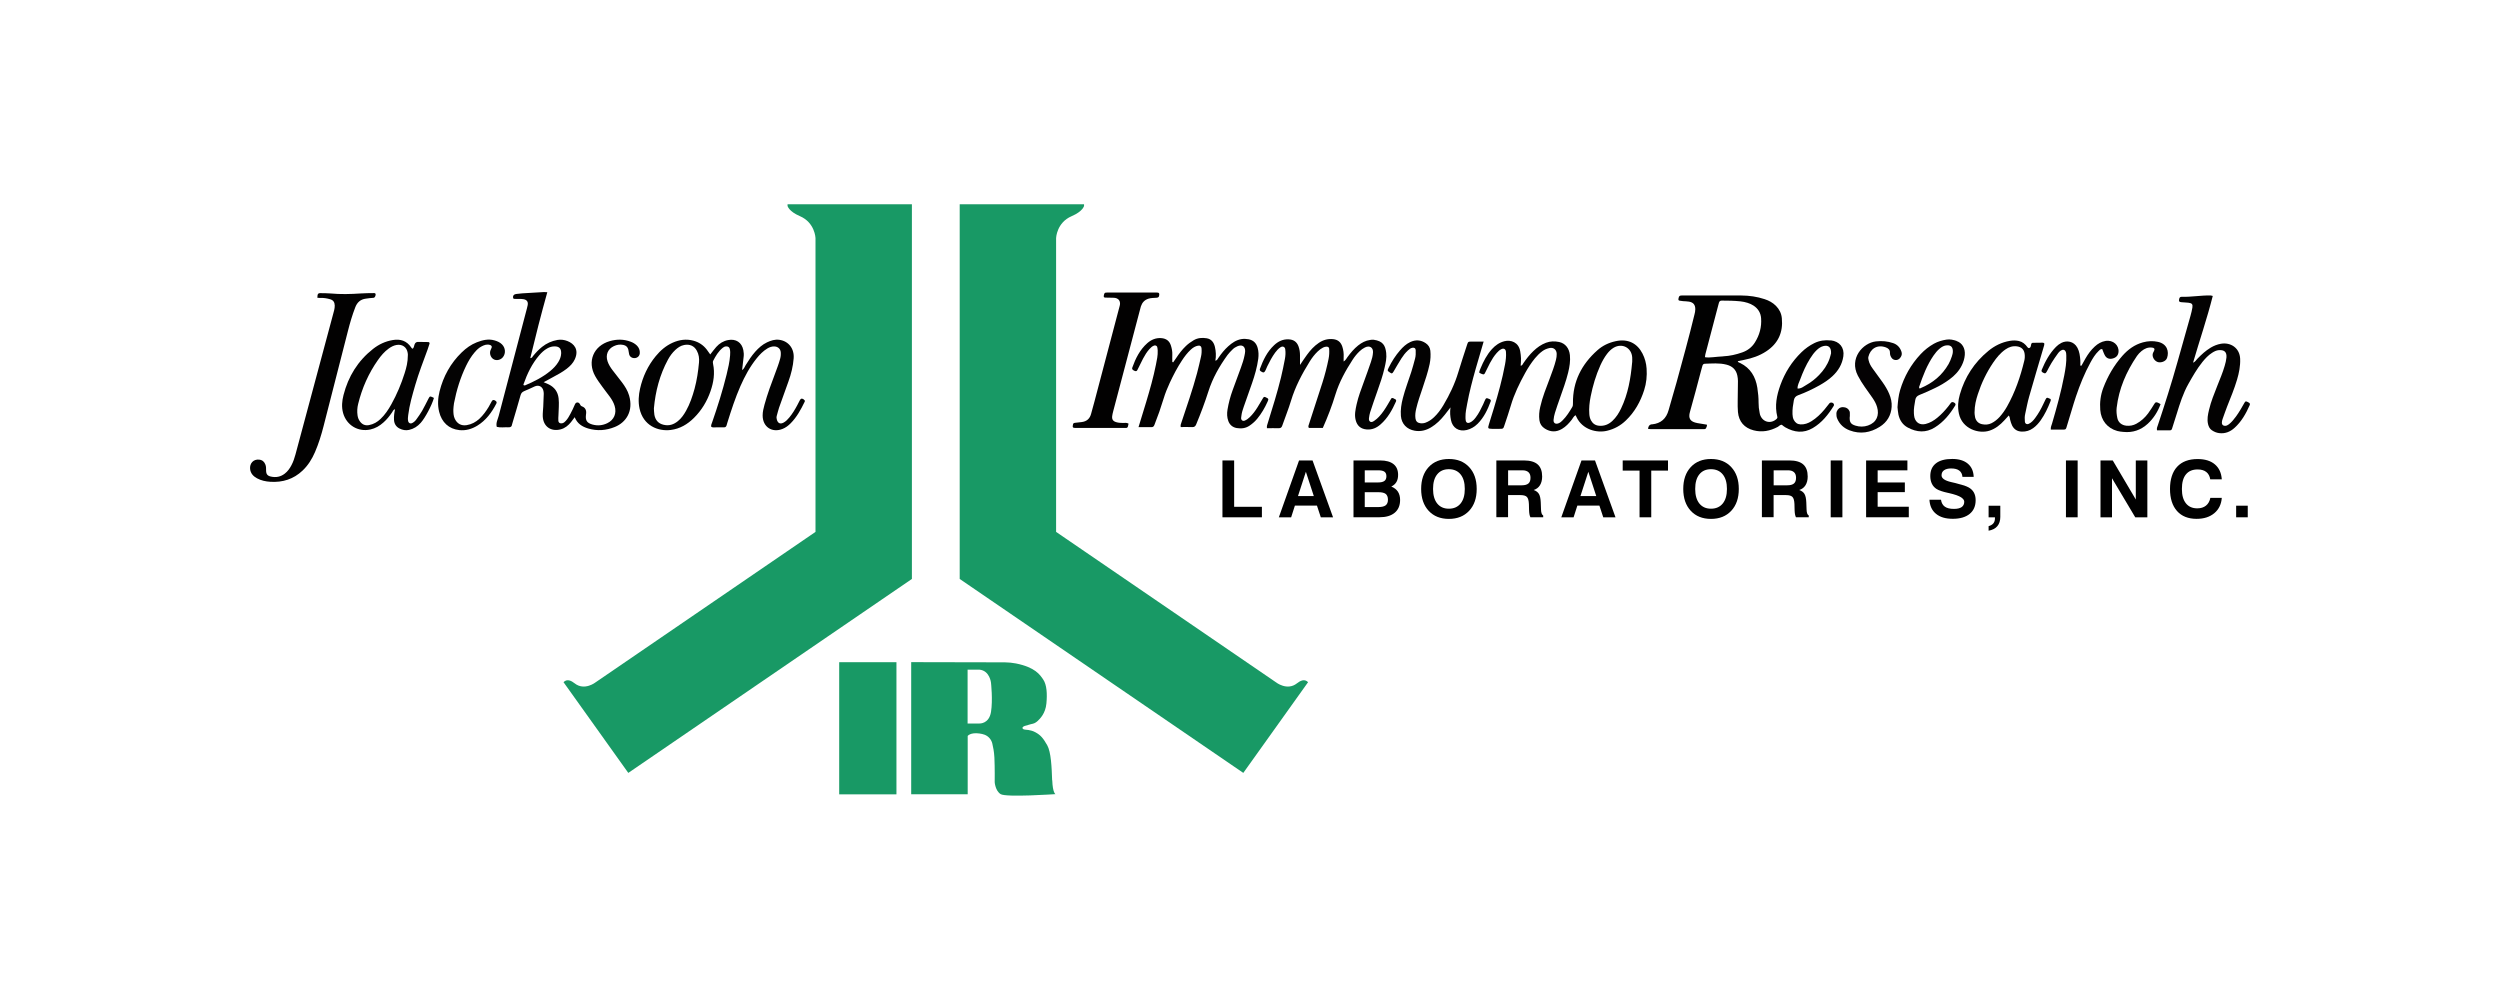 <?xml version="1.0" encoding="UTF-8"?>
<svg xmlns="http://www.w3.org/2000/svg" viewBox="0 0 500 200">
  <defs>
    <style>
      .cls-1 {
        fill: none;
      }

      .cls-2 {
        fill: #030202;
      }

      .cls-3 {
        fill: #010101;
      }

      .cls-4 {
        fill: #020101;
      }

      .cls-5 {
        fill: #040203;
      }

      .cls-6 {
        fill: #020202;
      }

      .cls-7 {
        fill: #020102;
      }

      .cls-8 {
        fill: #189965;
      }

      .cls-9 {
        fill: #040303;
      }
    </style>
  </defs>
  <g id="Capa_4" data-name="Capa 4">
    <rect class="cls-1" width="500" height="200"/>
  </g>
  <g id="LOGOS_A_COLOR" data-name="LOGOS A COLOR">
    <g id="jackson">
      <g>
        <g>
          <path class="cls-2" d="M260.02,72.96c.55-.8.94-1.41,1.37-1.99.67-.92,1.43-1.76,2.38-2.4.87-.59,1.8-.85,2.86-.74.98.1,1.56.64,1.84,1.52.21.65.3,1.34.26,2.04-.02.26,0,.53,0,.91.43-.27.57-.62.77-.89.63-.85,1.3-1.66,2.13-2.32.71-.56,1.48-.98,2.39-1.1.24-.03.49-.08.72-.04,1.85.27,2.32,1.13,2.5,2.62.12,1.02-.1,2.02-.33,3-.37,1.62-.91,3.18-1.47,4.75-.49,1.37-.96,2.75-1.41,4.13-.11.34-.17.71-.22,1.07-.04.28-.06.61.19.79.32.23.64-.01.89-.18.33-.22.64-.5.91-.79.7-.74,1.25-1.59,1.76-2.46.24-.42.49-.83.71-1.21.32-.2.49.08.7.14.23.06.32.27.23.48-.76,1.71-1.66,3.34-3.09,4.59-.78.69-1.68,1.1-2.77,1.01-1.17-.09-1.92-.72-2.21-1.89-.27-1.06-.03-2.1.19-3.12.34-1.54.91-3.02,1.45-4.5.48-1.33.97-2.66,1.42-4,.21-.61.37-1.23.41-1.89.06-.9-.59-1.5-1.61-1-.41.2-.76.46-1.08.77-.53.5-.99,1.07-1.39,1.69-1.41,2.18-2.66,4.43-3.43,6.93-.69,2.28-1.55,4.51-2.53,6.71h-2.79c-.2-.3-.04-.55.04-.81.9-2.77,1.81-5.53,2.69-8.3.49-1.54.89-3.11,1.21-4.69.14-.68.17-1.36.12-2.05-.02-.27-.22-.41-.5-.41-.25,0-.47.06-.7.17-.4.2-.75.46-1.08.78-.62.59-1.14,1.27-1.59,1.99-1.54,2.48-2.9,5.04-3.75,7.85-.51,1.7-1.19,3.35-1.77,5.03-.13.37-.33.5-.71.49-.77-.02-1.53,0-2.34,0-.07-.42.07-.74.18-1.08.94-3.01,1.88-6.02,2.63-9.08.3-1.22.54-2.45.78-3.68.12-.64.16-1.29.07-1.94-.06-.48-.48-.68-.9-.44-.46.27-.8.68-1.12,1.1-.62.85-1.11,1.79-1.57,2.73-.13.25-.22.52-.34.78-.26.53-.43.57-.93.25-.19-.12-.29-.27-.21-.5.65-1.76,1.44-3.43,2.84-4.74.82-.77,1.77-1.24,2.95-1.17.96.05,1.6.51,1.93,1.4.21.57.3,1.17.3,1.79,0,.56,0,1.13,0,1.93Z"/>
          <path class="cls-4" d="M227.72,85.37c.54-1.77,1.05-3.39,1.53-5.01.73-2.44,1.43-4.89,1.93-7.39.19-.95.41-1.9.36-2.88-.01-.24-.04-.48-.1-.71-.06-.22-.37-.35-.59-.28-.4.13-.69.41-.96.71-.52.58-.92,1.23-1.28,1.91-.38.72-.72,1.45-1.08,2.17-.11.23-.22.43-.54.31-.46-.17-.64-.37-.54-.66.66-1.85,1.51-3.58,3.01-4.91.78-.69,1.7-1.08,2.77-1.01,1,.07,1.67.55,1.96,1.52.18.58.3,1.18.27,1.79-.03.48,0,.97,0,1.46,0,.02.06.03.17.08.19-.27.39-.54.58-.83.58-.88,1.21-1.72,1.98-2.45.47-.45.99-.82,1.55-1.15.82-.48,1.7-.53,2.58-.39.96.15,1.45.84,1.66,1.72.21.91.26,1.83.09,2.77.36-.06.47-.35.62-.58.57-.84,1.2-1.63,1.96-2.31.76-.68,1.58-1.25,2.62-1.43.49-.08.96-.06,1.44.03.98.19,1.56.78,1.82,1.73.2.72.21,1.44.12,2.17-.23,1.69-.7,3.32-1.26,4.93-.55,1.56-1.1,3.13-1.65,4.69-.2.57-.39,1.15-.46,1.76-.02.16-.06.32-.06.48,0,.44.34.67.73.51.38-.16.7-.39.99-.68.62-.59,1.12-1.28,1.57-2,.39-.62.75-1.25,1.12-1.87.12-.21.28-.23.5-.12.6.29.63.33.38.89-.55,1.23-1.22,2.38-2.07,3.41-.44.53-.95.99-1.53,1.38-.79.54-1.66.63-2.56.48-.81-.14-1.4-.62-1.69-1.41-.27-.74-.29-1.5-.16-2.28.22-1.32.56-2.61,1.02-3.87.55-1.52,1.11-3.04,1.67-4.55.29-.8.56-1.6.72-2.44.05-.28.12-.56.12-.84,0-.97-.63-1.36-1.55-.97-.38.16-.72.38-1,.67-.34.35-.7.69-.98,1.08-1.62,2.24-2.98,4.62-3.82,7.27-.71,2.23-1.54,4.43-2.44,6.59-.15.37-.35.58-.8.56-.76-.04-1.53-.01-2.3-.01-.08-.39.06-.68.16-.97,1.08-3.26,2.22-6.5,3.11-9.82.29-1.09.54-2.2.79-3.3.13-.56.15-1.12.1-1.69-.04-.38-.3-.57-.68-.5-.58.1-1.05.41-1.47.8-.69.64-1.25,1.38-1.76,2.16-.94,1.42-1.72,2.93-2.44,4.47-.48,1.03-.9,2.07-1.23,3.16-.54,1.78-1.15,3.53-1.84,5.26-.13.32-.28.45-.61.45-.81,0-1.62,0-2.57,0Z"/>
          <path class="cls-4" d="M63.47,59.55c.02-.2.02-.35.04-.5.04-.29.21-.43.5-.42.69.01,1.38,0,2.06.06,2.02.19,4.04.14,6.07,0,.85-.06,1.7-.06,2.55-.07.18,0,.43-.03.44.26,0,.32-.2.67-.39.68-.53.02-1.04.1-1.57.17-1.09.14-1.74.75-2.12,1.74-.6,1.55-1.06,3.14-1.47,4.75-1.62,6.34-3.24,12.69-4.87,19.03-.45,1.76-.99,3.5-1.71,5.17-.6,1.39-1.38,2.65-2.49,3.7-1.81,1.72-3.98,2.39-6.44,2.24-.94-.06-1.84-.25-2.67-.7-.75-.41-1.29-.99-1.38-1.87-.11-1.09.65-2,1.83-1.86.63.07,1.02.42,1.24,1.01.15.39.12.79.13,1.2.02.71.28,1.03.98,1.18,1,.22,1.93.05,2.75-.59.59-.45,1.01-1.05,1.35-1.7.36-.68.6-1.41.8-2.15,2.51-9.33,5.01-18.66,7.51-27.99.16-.58.35-1.16.34-1.78-.02-.66-.28-1.08-.92-1.26-.62-.18-1.26-.29-1.92-.26-.2.01-.39-.02-.64-.04Z"/>
          <path class="cls-2" d="M442.55,59.2c-1.14,4.52-2.64,8.87-3.94,13.34.43-.16.61-.52.86-.78.82-.85,1.67-1.64,2.7-2.25.63-.37,1.29-.63,2.02-.76,1.91-.33,3.74.81,3.84,3,.06,1.44-.22,2.82-.62,4.18-.54,1.82-1.27,3.58-1.97,5.34-.33.82-.6,1.67-.91,2.5-.1.27-.17.54-.16.83.02.36.27.57.64.57.3,0,.54-.14.77-.31.55-.43.98-.97,1.39-1.52.65-.88,1.18-1.83,1.72-2.78.19-.34.29-.35.69-.14.4.2.49.33.35.63-.74,1.68-1.63,3.26-3.01,4.51-.88.8-1.89,1.22-3.11,1.06-.54-.07-1.01-.28-1.45-.58-.41-.28-.63-.71-.75-1.21-.23-.99-.03-1.93.2-2.88.39-1.66,1.04-3.23,1.66-4.81.52-1.32,1.08-2.62,1.47-3.98.16-.54.3-1.1.35-1.66.09-1.1-.42-1.55-1.53-1.47-.51.04-.93.27-1.34.53-.76.48-1.37,1.14-1.93,1.83-1.1,1.36-1.95,2.87-2.81,4.39-1.06,1.88-1.7,3.92-2.33,5.97-.31,1-.64,2-.95,3-.07.23-.22.32-.44.32-.85,0-1.7,0-2.56,0-.1-.42.08-.74.19-1.08,1.38-4.14,2.7-8.3,3.88-12.5.88-3.11,1.76-6.22,2.63-9.33.15-.54.29-1.1.38-1.65.1-.65-.09-.88-.76-.96-.48-.06-.97-.06-1.45-.11-.38-.04-.49-.14-.47-.4.04-.47.17-.69.52-.68,1.95.06,3.87-.31,5.82-.27.08,0,.16.04.41.1Z"/>
          <path class="cls-2" d="M296.74,68.27c-.57,1.95-1.1,3.73-1.61,5.52-.65,2.3-1.26,4.61-1.69,6.95-.16.87-.36,1.75-.34,2.65,0,.24,0,.49.05.73.08.43.41.57.81.4.5-.22.86-.6,1.18-1.02.62-.81,1.06-1.72,1.49-2.63.1-.22.19-.45.29-.67.29-.65.33-.66.97-.39.23.09.33.25.25.47-.61,1.64-1.35,3.21-2.61,4.47-.62.61-1.33,1.04-2.18,1.25-1.58.38-2.85-.41-3.16-2-.14-.73-.24-1.48-.09-2.52-.51.66-.83,1.07-1.15,1.48-.79.99-1.67,1.88-2.77,2.53-1.01.6-2.08.86-3.25.65-1.57-.28-2.61-1.35-2.75-2.94-.1-1.23.09-2.42.4-3.6.45-1.77,1.12-3.46,1.67-5.19.28-.88.52-1.78.76-2.68.15-.55.15-1.12.13-1.69-.01-.39-.26-.55-.65-.49-.38.06-.65.3-.92.55-.51.47-.93,1.02-1.3,1.6-.54.85-1.04,1.73-1.55,2.6-.26.44-.35.47-.74.2-.53-.36-.53-.37-.24-.97.61-1.24,1.35-2.4,2.25-3.44.59-.68,1.23-1.29,2.06-1.68,1.07-.5,2.12-.44,3.1.23.53.36.85.86.92,1.5.09.89.04,1.78-.14,2.66-.35,1.67-.91,3.27-1.44,4.88-.45,1.34-.93,2.68-1.25,4.06-.15.63-.24,1.28-.15,1.93.07.56.38.89.93.97.36.05.71.03,1.07-.1.66-.24,1.22-.63,1.72-1.1.74-.7,1.34-1.52,1.86-2.39,1.24-2.09,2.29-4.27,2.99-6.61.56-1.86,1.17-3.7,1.77-5.54.18-.55.22-.58.76-.58.81-.01,1.61,0,2.57,0Z"/>
          <path class="cls-4" d="M225.71,84.74c-.04.19-.07.38-.13.57-.05.16-.17.27-.35.28-.12,0-.24,0-.36,0-3.28,0-6.56,0-9.84,0-.12,0-.24-.03-.32-.04-.23-.12-.17-.3-.15-.44.06-.45.12-.51.48-.55.44-.05.88-.09,1.32-.15.99-.13,1.61-.68,1.86-1.65.22-.82.45-1.63.67-2.45,1.59-6.02,3.17-12.03,4.76-18.05.08-.31.15-.63.25-.94.33-.98-.09-1.78-1.27-1.77-.53,0-1.05-.01-1.58-.03-.26,0-.34-.16-.29-.4.1-.54.16-.61.7-.61,3.28,0,6.56,0,9.84,0,.08,0,.16,0,.24.01.26.02.33.19.31.41-.03.47-.14.58-.55.62-.52.04-1.04.02-1.56.17-.83.25-1.3.78-1.56,1.55-.09.27-.15.55-.22.82-1.77,6.72-3.55,13.44-5.32,20.16-.08.31-.16.63-.2.95-.09.69.17,1.05.84,1.24.43.13.88.14,1.32.15.35.01.73-.1,1.09.13Z"/>
          <path class="cls-5" d="M416.3,73.12c.27-.48.53-.97.81-1.45.51-.88,1.1-1.69,1.86-2.38.61-.56,1.31-.96,2.12-1.1,1.53-.26,2.76.86,2.61,2.24-.07.63-.44,1.07-1.13,1.26-.66.19-1.24,0-1.57-.57-.24-.41-.38-.88-.56-1.31-.35-.03-.53.2-.73.4-.68.65-1.16,1.45-1.61,2.27-1.19,2.17-2.11,4.45-2.9,6.79-.62,1.84-1.12,3.71-1.71,5.56-.39,1.23-.14,1.08-1.47,1.09-.6,0-1.21,0-1.86,0-.05-.49.14-.85.25-1.21.93-3.18,1.82-6.37,2.44-9.63.25-1.31.47-2.63.41-3.97-.02-.32,0-.65-.21-.93-.15-.21-.39-.28-.63-.19-.36.14-.62.4-.83.69-.45.62-.89,1.25-1.29,1.91-.34.55-.62,1.13-.93,1.7-.24.44-.39.47-.85.19-.21-.13-.26-.29-.18-.5.7-1.69,1.56-3.29,2.86-4.61.31-.32.67-.58,1.07-.79,1.02-.53,2.49-.39,3.22.99.41.77.5,1.62.57,2.46.03.36,0,.72,0,1.09.07,0,.15.01.22.02Z"/>
          <path class="cls-9" d="M432.12,80.83c-.57,1.51-1.39,2.83-2.57,3.92-1.38,1.27-3.02,1.83-4.89,1.63-.4-.04-.81-.07-1.19-.18-2-.55-3.26-2.12-3.42-4.22-.12-1.51.07-2.99.61-4.41.9-2.36,2.15-4.52,3.83-6.42,1.12-1.26,2.44-2.23,4.1-2.68,1-.27,2.01-.32,3-.1,1.85.41,2.26,1.94,1.82,3.22-.26.76-1.35,1.04-1.94.79-.71-.29-1.13-1.16-.87-1.79.06-.15.15-.29.22-.43.17-.39.04-.59-.39-.64-.82-.11-1.51.19-2.12.69-.34.28-.66.61-.91.97-2.14,3.15-3.63,6.56-4.07,10.39-.08.7,0,1.38.14,2.05.19.89.89,1.43,1.81,1.52.7.07,1.36-.05,1.99-.39.94-.51,1.72-1.22,2.35-2.07.46-.61.85-1.28,1.26-1.92.21-.32.32-.37.69-.23.19.07.35.19.55.31Z"/>
          <path class="cls-5" d="M369.95,83.32s-.01.09-.01.13c-.04,1.01.23,1.39,1.16,1.68.84.26,1.69.25,2.5-.03,1.75-.61,2.29-2.07,1.82-3.68-.19-.67-.53-1.27-.92-1.84-.5-.74-1.03-1.45-1.54-2.18-.51-.73-.98-1.48-1.39-2.27-1.78-3.45.99-6.54,3.6-6.85,1.21-.14,2.33-.04,3.45.34.8.27,1.36.83,1.65,1.66.2.57.04,1.03-.36,1.43-.46.45-1.23.38-1.59-.14-.21-.3-.34-.63-.33-1.02.02-.57-.31-.88-.81-1.07-1.78-.66-3.14.32-3.51,1.9-.05.22,0,.48.06.71.14.6.44,1.13.8,1.62.64.89,1.29,1.76,1.92,2.65.54.76,1.03,1.55,1.39,2.41.35.83.55,1.69.49,2.59-.11,1.73-.92,3.08-2.38,4-1.88,1.18-3.89,1.52-6.01.72-1.15-.43-2-1.19-2.49-2.34-.15-.35-.19-.7-.17-1.06.03-.55.4-1.04.88-1.19.54-.17,1.22.01,1.55.43.15.19.27.41.26.66,0,.24,0,.49,0,.72Z"/>
          <path class="cls-9" d="M90.67,81.9c0,.68.02,1.29.29,1.86.47.99,1.3,1.44,2.37,1.27.99-.16,1.83-.61,2.56-1.29.75-.7,1.34-1.52,1.86-2.39.21-.35.4-.71.58-1.06.08-.15.19-.29.36-.29.25,0,.46.17.61.36.05.07.03.24-.02.33-.92,1.79-2.08,3.38-3.83,4.45-1.1.67-2.31,1.02-3.59.88-2.11-.23-3.51-1.56-4.03-3.65-.34-1.38-.25-2.75.08-4.09.75-3.01,2.2-5.64,4.44-7.81.88-.85,1.86-1.56,3.01-2.01,1.14-.44,2.31-.74,3.55-.38.55.16,1.07.38,1.48.79.71.7.79,1.8.21,2.54-.42.54-1.15.75-1.74.51-.62-.26-.98-1.01-.81-1.72.06-.23.2-.44.28-.67.09-.25-.05-.45-.33-.54-.59-.19-1.12,0-1.63.26-.59.29-1.05.75-1.47,1.25-.69.81-1.22,1.72-1.68,2.66-1.15,2.38-1.92,4.89-2.42,7.48-.08.44-.1.89-.13,1.25Z"/>
          <path class="cls-3" d="M366.15,68.09c-1.16-.13-2.26.03-3.3.54-.95.47-1.8,1.08-2.56,1.82-1.92,1.86-3.31,4.07-4.22,6.58-.73,2.04-1.16,4.13-.61,6.3.05.19,0,.32-.11.43-1.19,1.13-2.89.68-3.36-.89-.03-.12-.04-.24-.07-.36-.14-.64-.2-1.28-.2-1.93,0-1.01-.09-2.02-.25-3.02-.35-2.21-1.37-3.95-3.44-4.96-.16-.08-.4-.09-.48-.36.44-.09.87-.18,1.3-.27,1.56-.31,3.04-.81,4.38-1.69,2.4-1.57,3.42-3.8,3.14-6.64-.09-.96-.5-1.78-1.18-2.47-.64-.65-1.42-1.06-2.27-1.34-1.51-.5-3.07-.72-4.65-.73-2.47-.02-4.94-.01-7.41-.01-1.46,0-2.92,0-4.38,0-.57,0-.7.12-.79.67-.03.17,0,.33.2.37.24.05.48.07.72.1.4.04.81.02,1.21.1.86.15,1.24.64,1.24,1.52,0,.37-.08.72-.17,1.07-1.1,4.56-2.36,9.07-3.59,13.6-.5,1.83-1.07,3.64-1.57,5.48-.47,1.72-1.54,2.69-3.32,2.87-.04,0-.08,0-.12,0q-.6.09-.68.91c.2.02.4.05.59.05,3.4,0,6.81,0,10.21,0,.16,0,.32,0,.49-.01.18-.01.3-.11.35-.28.05-.18.21-.35.12-.61-.61-.1-1.25-.19-1.88-.31-1.43-.26-1.89-.91-1.49-2.28.77-2.68,1.46-5.38,2.18-8.08.09-.35.21-.7.29-1.05.06-.27.21-.45.48-.46,1.45-.05,2.91-.19,4.35.18,1.17.3,1.92.99,2.17,2.19.07.35.12.72.12,1.08,0,1.34-.04,2.67-.05,4.01,0,.73-.02,1.46.05,2.18.17,1.94,1.28,3.2,3.15,3.68,1.7.44,3.27.12,4.79-.68.27-.14.47-.46.84-.43.22.17.43.36.68.5,1.81,1.03,3.64,1.25,5.51.15,1.83-1.08,3.1-2.69,4.2-4.46.05-.08.05-.24.01-.33-.15-.34-.68-.42-.9-.14-.33.41-.64.83-.98,1.23-.76.9-1.6,1.71-2.61,2.34-.66.41-1.37.67-2.17.63-.64-.03-1.05-.35-1.34-.88-.2-.37-.25-.76-.27-1.17-.04-.94.1-1.85.27-2.77.1-.54.38-.84.88-1.02,1.48-.54,2.9-1.22,4.28-1.99.92-.52,1.8-1.1,2.57-1.82,1.16-1.08,1.94-2.38,2.17-3.97.25-1.74-.76-2.99-2.51-3.19ZM344.66,71.27c-.69.03-1.37.11-2.06.17-.52.05-1.05.09-1.61,0,.03-.22.04-.42.09-.61.86-3.29,1.73-6.57,2.59-9.85.04-.16.07-.32.13-.47.09-.25.24-.39.54-.39,1.26,0,2.51.02,3.76.15.49.05.96.16,1.42.3.42.13.84.32,1.2.56.89.59,1.42,1.43,1.5,2.51.13,1.76-.31,3.37-1.24,4.85-.6.96-1.47,1.62-2.53,1.99-1.22.43-2.48.72-3.78.78ZM366.22,70.63c-.06.21-.16.69-.32,1.14-.44,1.24-1.17,2.3-2.09,3.24-.74.76-1.56,1.42-2.48,1.94-.57.32-1.09.81-1.82.76-.03-.67.31-1.24.53-1.83.53-1.44,1.15-2.85,1.97-4.16.39-.62.81-1.21,1.35-1.72.39-.36.81-.66,1.34-.79.98-.24,1.56.27,1.51,1.41Z"/>
          <path class="cls-4" d="M329.32,73.72c-.07-1.06-.34-2.07-.83-3.02-1.02-1.98-2.83-3.02-5.37-2.46-1.38.3-2.61.89-3.65,1.82-3.15,2.8-4.93,6.26-4.88,10.54,0,.29.01.56-.14.81-.56.94-1.13,1.87-1.92,2.65-.23.23-.46.45-.77.58-.62.27-1.1,0-1.05-.65.04-.48.14-.96.28-1.42.3-.96.63-1.92.97-2.87.6-1.72,1.24-3.42,1.67-5.19.28-1.15.47-2.3.35-3.49-.14-1.37-.93-2.36-2.15-2.62-.87-.18-1.76-.18-2.63.15-.97.37-1.78.95-2.51,1.65-.77.73-1.41,1.56-2.01,2.43-.14.21-.22.51-.55.51.03-.49.09-.97.07-1.45-.01-.48-.08-.97-.16-1.44-.31-1.82-1.89-2.32-3.14-2.01-1.03.26-1.83.83-2.52,1.59-1.02,1.13-1.7,2.46-2.27,3.84-.12.28-.25.57-.26.87.21.11.35.2.5.25.42.15.49.13.67-.23.33-.65.63-1.31.97-1.95.38-.71.81-1.4,1.35-2.01.27-.31.56-.59.93-.77.48-.24.88-.01.92.54.07.85-.03,1.7-.19,2.54-.55,2.95-1.35,5.82-2.21,8.69-.32,1.08-.67,2.16-1,3.24-.26.85-.22.91.62.93.49,0,.97,0,1.46,0,.78,0,.79-.01,1.02-.72.43-1.31.89-2.6,1.27-3.92.67-2.3,1.72-4.44,2.87-6.53.57-1.03,1.2-2.01,1.95-2.93.44-.53.92-1.02,1.48-1.43.43-.32.92-.52,1.43-.63.82-.18,1.43.33,1.45,1.17.01.41-.05.8-.15,1.2-.31,1.26-.78,2.46-1.23,3.68-.71,1.89-1.48,3.76-1.92,5.74-.2.87-.28,1.75-.16,2.65.1.73.47,1.28,1.09,1.67,1.13.72,2.28.74,3.43.06.78-.46,1.38-1.11,1.94-1.82.25-.31.39-.72.78-.92.05.11.11.22.16.33,1.18,2.58,4.1,3.27,6.11,2.79,1.47-.35,2.71-1.03,3.78-2.06,1.77-1.69,2.92-3.76,3.66-6.07.45-1.4.59-2.85.49-4.32ZM326.43,72.46c-.28,3.2-.82,6.33-2.22,9.25-.44.92-.98,1.77-1.73,2.47-.74.69-1.6,1.06-2.64.97-.76-.06-1.29-.43-1.64-1.07-.21-.39-.31-.83-.34-1.28-.09-1.18.04-2.34.27-3.5.43-2.15,1.04-4.23,1.94-6.23.37-.81.8-1.59,1.34-2.3.37-.48.8-.92,1.33-1.23,1.69-.99,3.58,0,3.7,1.94.02.32,0,.65,0,.97Z"/>
          <path class="cls-7" d="M127.36,69.1c-.35-.35-.77-.59-1.23-.76-1.37-.52-2.76-.52-4.16-.12-3.3.95-4.55,4.1-2.94,6.99.41.74.92,1.43,1.42,2.12.49.69,1.03,1.35,1.53,2.04.4.56.75,1.15.95,1.82.44,1.46-.11,2.8-1.48,3.45-.94.45-1.92.55-2.95.27-1.1-.31-1.44-.79-1.31-1.93,0-.08.03-.16.03-.24.08-.68-.15-1.22-.81-1.46-.27-.1-.33-.25-.44-.47-.2-.39-.78-.49-1,.1-.25.64-.58,1.25-.89,1.86-.26.5-.54.99-.93,1.41-.19.21-.4.4-.69.47-.41.11-.76-.09-.79-.5-.03-.36,0-.73.02-1.09.02-1.13.16-2.26.03-3.4-.15-1.28-.8-2.18-1.93-2.76-.3-.15-.62-.27-1.06-.46.71-.39,1.3-.72,1.91-1.04.93-.49,1.85-1,2.69-1.64.68-.53,1.28-1.12,1.64-1.92.87-1.94-.16-3.11-1.48-3.63-.64-.25-1.3-.34-2.02-.22-1.15.21-2.15.67-3.05,1.38-.67.53-1.25,1.15-1.79,1.81-.14.17-.21.44-.58.45,1.06-4.41,2.18-8.79,3.41-13.19-.28-.01-.48-.04-.68-.03-1.45.08-2.91.16-4.36.26-.4.03-.81.08-1.21.13-.43.06-.66.32-.6.73.05.35.36.23.58.25.24.02.49,0,.73,0,.28.01.57.01.85.07.63.14.88.53.77,1.16-.08.44-.21.86-.32,1.29-1.83,6.96-3.66,13.91-5.48,20.87-.19.72-.6,1.41-.39,2.2.75.2,1.52.05,2.28.09.12,0,.24,0,.36-.02.16-.04.29-.14.35-.3.05-.15.08-.31.13-.47.55-1.86,1.11-3.72,1.63-5.59.12-.44.33-.69.75-.86.71-.28,1.4-.63,2.1-.94.76-.33,1.46-.02,1.7.76.07.23.1.48.1.72-.02.85-.06,1.7-.1,2.55-.03.65-.12,1.29-.1,1.94.08,2.03,1.61,3.13,3.58,2.62.87-.23,1.5-.76,2.05-1.42.25-.31.48-.64.76-1.01.51,1.29,1.5,1.9,2.7,2.26,1.82.53,3.58.4,5.33-.31,2.27-.92,3.75-3.19,2.85-6.29-.29-.99-.83-1.84-1.44-2.65-.61-.81-1.24-1.6-1.86-2.4-.42-.55-.79-1.13-1.01-1.79-.43-1.29.05-2.47,1.27-3.04.59-.28,1.21-.38,1.88-.24.55.12.87.42,1,.93.08.31.09.64.17.95.14.54.65.83,1.22.75.52-.08.87-.46.91-.98.04-.6-.18-1.11-.59-1.53ZM105,77.08c-.06.03-.15,0-.23-.03-.1-.03-.1-.1-.07-.19.74-2.11,1.69-4.11,3.16-5.82.45-.52.95-.99,1.56-1.34.5-.29,1.03-.45,1.61-.42.79.03,1.18.42,1.2,1.21,0,.08,0,.16,0,.24-.03.62-.26,1.18-.58,1.7-.43.7-.99,1.27-1.62,1.79-1.51,1.24-3.24,2.1-5.03,2.86Z"/>
          <path class="cls-6" d="M160.82,79.93c-.44-.3-.65-.27-.87.15-.17.32-.32.65-.5.97-.46.86-.96,1.69-1.58,2.44-.34.41-.7.79-1.17,1.04-.64.33-1.09.14-1.31-.53-.09-.28-.12-.54-.04-.83.16-.54.28-1.1.46-1.63.61-1.76,1.25-3.5,1.88-5.25.54-1.49.92-3.02,1.04-4.6.16-1.95-1-3.47-2.87-3.73-.86-.12-1.68.14-2.46.51-.93.44-1.68,1.12-2.36,1.88-.73.82-1.32,1.74-1.9,2.67-.21.33-.31.75-.72,1,.1-.91.19-1.78.31-2.66.06-.45.02-.89-.06-1.33-.31-1.55-1.48-2.31-3.04-2.02-.96.18-1.73.66-2.37,1.37-.4.45-.76.94-1.21,1.51-.28-.39-.48-.69-.7-.98-.69-.9-1.6-1.49-2.68-1.78-1.42-.38-2.8-.19-4.14.41-1.36.61-2.45,1.56-3.39,2.7-1.57,1.91-2.59,4.1-3.13,6.5-.29,1.31-.39,2.63-.1,3.97.74,3.43,3.72,4.6,6.24,4.28,1.84-.23,3.35-1.13,4.65-2.42,1.52-1.51,2.6-3.3,3.3-5.32.62-1.79.91-3.6.51-5.49-.04-.19-.06-.43.02-.59.5-.97,1.05-1.92,1.93-2.62.19-.15.4-.26.66-.27.37-.02.64.13.73.48.12.44.1.88.07,1.33-.1,1.3-.39,2.56-.7,3.82-.79,3.22-1.79,6.38-2.88,9.52-.1.3-.27.59-.2.92.3.21.63.11.94.12.57.01,1.13,0,1.7-.01.23,0,.36-.17.43-.37.07-.19.11-.39.17-.58.77-2.47,1.57-4.93,2.61-7.3.87-1.97,1.88-3.85,3.24-5.54.61-.76,1.29-1.46,2.13-1.97.46-.28.94-.45,1.49-.41.65.05,1.14.49,1.2,1.14.04.45,0,.89-.12,1.32-.26.98-.63,1.92-.98,2.87-.79,2.08-1.56,4.16-2.15,6.31-.19.7-.37,1.41-.37,2.15,0,2.34,1.91,3.53,3.98,2.7.61-.24,1.13-.63,1.59-1.09,1.25-1.25,2.08-2.78,2.84-4.35.09-.18,0-.3-.15-.4ZM139.8,72.5c-.16,1.77-.42,3.53-.89,5.26-.42,1.52-.92,3.01-1.7,4.4-.44.78-.94,1.52-1.65,2.08-.82.66-1.73.98-2.82.72-1.09-.25-1.66-.94-1.86-1.98-.08-.43-.07-.89-.1-1.3.31-3.45,1.17-6.72,2.81-9.75.39-.71.86-1.37,1.46-1.93.51-.47,1.06-.86,1.77-1,1.11-.22,2.02.16,2.55,1.15.4.73.51,1.54.43,2.35Z"/>
          <path class="cls-2" d="M409.94,79.74c-.51-.28-.63-.26-.85.19-.14.29-.28.58-.42.87-.46.99-.99,1.94-1.65,2.82-.34.45-.71.88-1.24,1.13-.39.19-.75.02-.8-.4-.06-.52-.06-1.05.06-1.57.25-1.14.46-2.3.78-3.42.94-3.3,1.92-6.59,2.89-9.88.08-.27.19-.53.14-.83-.21-.16-.46-.11-.69-.11-.53,0-1.05,0-1.58.02-.18,0-.3.11-.34.28-.04.16-.05.32-.1.47-.12.34-.44.42-.64.14-.44-.62-.97-1.07-1.72-1.25-.61-.14-1.2-.13-1.8-.03-1.63.27-3.07.99-4.33,2.03-2.79,2.3-4.69,5.21-5.68,8.69-.36,1.25-.47,2.52-.19,3.83.65,3.06,3.99,4.12,6.13,3.41,1.19-.39,2.12-1.15,2.95-2.05.29-.31.57-.63.89-.98.23.3.21.6.28.86.11.39.21.79.39,1.14.4.78,1.03,1.19,1.94,1.22.85.03,1.59-.2,2.27-.69.6-.43,1.08-.97,1.51-1.57.82-1.16,1.42-2.44,1.94-3.76.03-.07.06-.15.07-.23.04-.19-.05-.28-.21-.37ZM404.85,72.17c-.77,3.19-1.83,6.28-3.45,9.15-.42.74-.91,1.44-1.48,2.07-.47.51-1,.94-1.62,1.25-.61.31-1.26.33-1.89.2-.73-.15-1.21-.64-1.39-1.37-.09-.39-.1-.8-.11-.94,0-1.45.3-2.59.66-3.7.73-2.24,1.74-4.35,3.06-6.3.69-1.01,1.45-1.95,2.47-2.65.69-.48,1.43-.72,2.29-.61.87.12,1.4.6,1.53,1.46.07.48.05.97-.07,1.45Z"/>
          <path class="cls-2" d="M86.56,79.47c-.55-.26-.6-.24-.85.23-.43.82-.83,1.67-1.29,2.47-.34.59-.75,1.15-1.15,1.71-.21.3-.48.55-.81.72-.38.2-.74.02-.83-.38-.09-.4-.04-.8.01-1.2.25-2.06.84-4.04,1.41-6.02.7-2.41,1.61-4.74,2.47-7.1.14-.38.27-.76.38-1.15.05-.18-.05-.33-.24-.34-.65-.02-1.3,0-1.94-.03-.42-.02-.67.11-.82.54-.09.27-.12.61-.35.82-.12-.05-.16-.05-.18-.08-.05-.06-.1-.12-.14-.19-.9-1.32-2.14-1.72-3.69-1.46-1.48.25-2.77.86-3.93,1.77-3.04,2.39-4.96,5.51-5.91,9.23-.3,1.17-.42,2.38-.08,3.6.68,2.42,2.98,3.82,5.43,3.29,1.03-.22,1.88-.73,2.64-1.41.67-.59,1.23-1.29,1.73-2.03.15-.22.23-.53.59-.62-.16.71-.25,1.41-.21,2.12.04.79.41,1.4,1.12,1.75.59.29,1.21.42,1.88.27.95-.21,1.71-.7,2.35-1.42.88-.98,2.24-3.54,2.63-4.96-.07-.05-.13-.1-.2-.14ZM81.57,71.02c0,1.43-.3,2.53-.64,3.61-.68,2.16-1.56,4.25-2.66,6.23-.59,1.06-1.26,2.07-2.15,2.92-.66.63-1.41,1.07-2.32,1.24-.76.14-1.35-.11-1.8-.72-.27-.36-.43-.77-.49-1.22-.11-.77-.07-1.54.12-2.29.78-3.17,2.08-6.12,3.96-8.79.61-.86,1.29-1.67,2.15-2.29.46-.33.95-.6,1.52-.71,1.17-.22,2.1.41,2.28,1.59.04.24.04.48.03.44Z"/>
          <path class="cls-5" d="M391.34,68.19c-.65-.22-1.33-.38-2.03-.27-.88.14-1.73.38-2.52.82-1,.56-1.88,1.26-2.66,2.09-1.94,2.07-3.3,4.48-4.11,7.2-.32,1.09-.43,2.22-.52,3.41.06.46.08.99.19,1.5.25,1.11.85,2.03,1.87,2.57,1.79.96,3.61,1.1,5.4-.02,1.76-1.09,3.03-2.66,4.09-4.4.14-.22.04-.43-.24-.58-.23-.12-.46-.16-.64.08-.17.22-.34.45-.51.68-.66.83-1.37,1.6-2.19,2.27-.69.57-1.45,1.03-2.33,1.25-1.09.27-1.95-.21-2.25-1.28-.07-.27-.09-.56-.11-.84-.06-.9.12-1.77.27-2.65.09-.53.33-.83.86-1.04,1.05-.4,2.07-.89,3.09-1.37,1.02-.48,2-1.07,2.91-1.74,1.02-.75,1.88-1.65,2.45-2.8.33-.66.54-1.35.6-2.08.11-1.34-.52-2.41-1.66-2.79ZM390.34,71.36c-.16.5-.37.99-.62,1.44-1.29,2.27-3.2,3.83-5.58,4.82-.08.03-.21.18-.29-.02-.03-.07-.04-.17-.02-.23.74-2.19,1.56-4.34,2.88-6.26.35-.5.73-.98,1.2-1.37.44-.36.91-.67,1.52-.68.74-.02,1.1.34,1.14,1.1.02.42-.09.81-.22,1.19Z"/>
        </g>
        <g>
          <path d="M244.49,103.46v-11.37h2.34v9.27h5.55v2.1h-7.89Z"/>
          <path d="M259.81,92.09h2.7l4.1,11.37h-2.45l-.77-2.34h-4.41l-.75,2.34h-2.46l4.04-11.37ZM261.17,94.37l-1.57,4.84h3.16l-1.58-4.84Z"/>
          <path d="M270.7,103.46v-11.37h5.35c1.16,0,2.05.25,2.66.74.61.49.91,1.21.91,2.14,0,.58-.11,1.06-.34,1.44-.23.39-.57.68-1.02.9.59.24,1.02.58,1.32,1.02.29.45.44,1,.44,1.66,0,1.11-.36,1.96-1.08,2.56-.72.6-1.74.9-3.06.9h-5.18ZM272.94,96.49h2.67c.58,0,1-.1,1.27-.3.27-.2.4-.51.4-.94s-.13-.72-.39-.91c-.26-.19-.69-.28-1.29-.28h-2.65v2.42ZM272.94,101.41h2.77c.65,0,1.13-.12,1.43-.35.3-.24.45-.61.45-1.12s-.15-.91-.44-1.15c-.29-.23-.78-.35-1.45-.35h-2.75v2.97Z"/>
          <path d="M284.23,97.79c0-1.84.5-3.29,1.5-4.37,1-1.08,2.35-1.62,4.05-1.62s3.05.54,4.05,1.62c1.01,1.08,1.51,2.54,1.51,4.37s-.5,3.29-1.51,4.37c-1.01,1.08-2.36,1.62-4.05,1.62s-3.05-.54-4.05-1.62c-1-1.08-1.5-2.54-1.5-4.37ZM286.61,97.79c0,1.25.28,2.22.83,2.91.56.69,1.33,1.04,2.33,1.04s1.79-.35,2.35-1.04c.56-.69.84-1.66.84-2.91s-.28-2.22-.84-2.91c-.56-.69-1.35-1.04-2.35-1.04s-1.77.34-2.33,1.03c-.56.69-.83,1.66-.83,2.92Z"/>
          <path d="M299.27,103.46v-11.37h5.51c1.24,0,2.16.27,2.75.79.6.53.9,1.34.9,2.43,0,.69-.15,1.27-.44,1.74-.29.46-.71.78-1.25.95.49.18.84.44,1.05.8.21.36.33.92.36,1.68l.05,1.34v.05c.02.68.16,1.09.44,1.23v.35h-2.56c-.08-.16-.15-.36-.19-.59-.04-.23-.07-.51-.08-.84l-.03-1.2c-.03-.7-.16-1.18-.4-1.43s-.67-.37-1.29-.37h-2.48v4.42h-2.34ZM301.61,97.06h2.75c.6,0,1.03-.12,1.32-.36.28-.24.42-.62.42-1.14s-.14-.87-.41-1.12c-.27-.25-.68-.38-1.22-.38h-2.85v3.01Z"/>
          <path d="M316.3,92.09h2.7l4.1,11.37h-2.45l-.77-2.34h-4.41l-.75,2.34h-2.46l4.04-11.37ZM317.66,94.37l-1.57,4.84h3.16l-1.58-4.84Z"/>
          <path d="M327.91,103.46v-9.34h-3.37v-2.03h9.06v2.03h-3.35v9.34h-2.34Z"/>
          <path d="M336.65,97.79c0-1.84.5-3.29,1.5-4.37,1-1.08,2.35-1.62,4.05-1.62s3.05.54,4.05,1.62c1.01,1.08,1.51,2.54,1.51,4.37s-.5,3.29-1.51,4.37c-1.01,1.08-2.36,1.62-4.05,1.62s-3.05-.54-4.05-1.62c-1-1.08-1.5-2.54-1.5-4.37ZM339.04,97.79c0,1.25.28,2.22.83,2.91.56.69,1.33,1.04,2.33,1.04s1.79-.35,2.35-1.04c.56-.69.84-1.66.84-2.91s-.28-2.22-.84-2.91c-.56-.69-1.35-1.04-2.35-1.04s-1.77.34-2.33,1.03c-.56.69-.83,1.66-.83,2.92Z"/>
          <path d="M352.38,103.46v-11.37h5.51c1.24,0,2.16.27,2.75.79.6.53.9,1.34.9,2.43,0,.69-.15,1.27-.44,1.74-.29.46-.71.78-1.25.95.49.18.84.44,1.05.8.21.36.33.92.36,1.68l.05,1.34v.05c.02.68.16,1.09.44,1.23v.35h-2.56c-.08-.16-.15-.36-.19-.59-.04-.23-.07-.51-.08-.84l-.03-1.2c-.03-.7-.16-1.18-.4-1.43s-.67-.37-1.29-.37h-2.48v4.42h-2.34ZM354.72,97.06h2.75c.6,0,1.03-.12,1.32-.36.28-.24.42-.62.42-1.14s-.14-.87-.41-1.12c-.27-.25-.68-.38-1.22-.38h-2.85v3.01Z"/>
          <path d="M366.14,103.46v-11.37h2.34v11.37h-2.34Z"/>
          <path d="M373.22,103.46v-11.37h8.26v1.98h-5.95v2.42h5.44v1.94h-5.44v2.92h6.23v2.1h-8.53Z"/>
          <path d="M385.89,99.95h2.31c.09.62.34,1.08.76,1.38.42.3,1.03.45,1.83.45.68,0,1.19-.12,1.54-.36.34-.24.52-.6.52-1.07,0-.69-.99-1.26-2.97-1.71l-.07-.02c-.05-.01-.13-.03-.24-.05-1.06-.23-1.82-.49-2.27-.78-.4-.26-.71-.6-.92-1.04-.21-.43-.32-.95-.32-1.54,0-1.11.38-1.95,1.13-2.54.75-.59,1.84-.88,3.26-.88,1.33,0,2.36.31,3.11.94.75.63,1.14,1.51,1.18,2.65h-2.25c-.04-.55-.25-.97-.63-1.26-.38-.29-.92-.43-1.63-.43-.61,0-1.08.12-1.42.36s-.5.58-.5,1.02c0,.6.65,1.05,1.94,1.35.35.08.62.15.82.19.83.21,1.42.38,1.76.49.35.12.65.25.91.39.46.26.81.6,1.04,1.02s.35.93.35,1.52c0,1.18-.4,2.1-1.2,2.75-.8.65-1.92.98-3.37.98s-2.55-.33-3.36-1c-.81-.66-1.25-1.61-1.31-2.83Z"/>
          <path d="M397.72,106.13v-.9c.43-.12.75-.31.96-.57.21-.26.31-.59.31-1v-.19h-1.27v-2.32h2.34v2.23c0,.77-.2,1.38-.59,1.85-.39.47-.98.77-1.75.91Z"/>
          <path d="M413.19,103.46v-11.37h2.34v11.37h-2.34Z"/>
          <path d="M420.1,103.46v-11.37h2.45l4.61,7.81v-7.81h2.31v11.37h-2.42l-4.65-7.81v7.81h-2.31Z"/>
          <path d="M444.36,99.55c-.09,1.29-.59,2.32-1.49,3.08-.91.76-2.09,1.14-3.55,1.14-1.68,0-2.99-.52-3.92-1.57s-1.4-2.52-1.4-4.41.48-3.42,1.43-4.44c.95-1.03,2.32-1.54,4.1-1.54,1.45,0,2.6.35,3.44,1.06.84.71,1.3,1.71,1.39,3h-2.31c-.1-.64-.36-1.13-.79-1.47-.43-.34-1-.51-1.73-.51-1.03,0-1.81.33-2.35,1-.54.66-.8,1.63-.8,2.91s.27,2.19.8,2.86c.53.67,1.29,1.01,2.27,1.01.71,0,1.29-.18,1.74-.54.45-.36.75-.88.88-1.56h2.29Z"/>
          <path d="M447.23,103.46v-2.32h2.32v2.32h-2.32Z"/>
        </g>
      </g>
      <g>
        <path class="cls-8" d="M112.7,136.43l12.96,18.15,56.72-38.79V40.85h-24.87s0,.33,0,.33c0,0,.21,1.08,2.47,2.05,3.02,1.29,3.12,4.38,3.12,4.38v58.77l-43.96,30.07s-2.24,1.79-4.22.21c-.62-.49-1.49-.97-2.21-.23Z"/>
        <path class="cls-8" d="M261.62,136.43l-12.96,18.15-56.72-38.79V40.85h24.87s0,.33,0,.33c0,0-.21,1.08-2.47,2.05-3.02,1.29-3.12,4.38-3.12,4.38v58.77l43.96,30.07s2.24,1.79,4.22.21c.62-.49,1.49-.97,2.21-.23Z"/>
        <rect class="cls-8" x="167.84" y="132.44" width="11.45" height="26.43"/>
        <path class="cls-8" d="M210.43,156.08c-.09-2.59-.21-5.69-1-7.06-.79-1.37-1.27-1.97-2.32-2.55s-1.96-.48-2.2-.56c-.27,0-.78-.39,0-.71,1.08-.34,1.68-.46,1.68-.46,0,0,.47-.09.96-.56s1.54-1.5,1.73-3.46.08-3.77-.64-4.82c-.65-.96-1.61-2.44-5.46-3.21-.72-.14-1.46-.21-2.2-.22l-18.74-.04v26.43s11.3,0,11.3,0v-11.67s.53-.74,2.35-.49c.39.05.73.14,1.01.24.78.29,1.36.95,1.56,1.76.16.65.36,1.65.42,2.81.1,2.07.06,4.93.06,4.93,0,0,.11,1.71,1.19,2.39s10.97,0,10.97,0c0,0-.56-.2-.65-2.78ZM198.2,142.39c-.39,2.42-2.31,2.31-2.31,2.31h-2.37v-10.77h2.36c2.08.19,2.32,2.62,2.32,2.62,0,0,.39,3.43,0,5.85Z"/>
      </g>
    </g>
  </g>
</svg>
